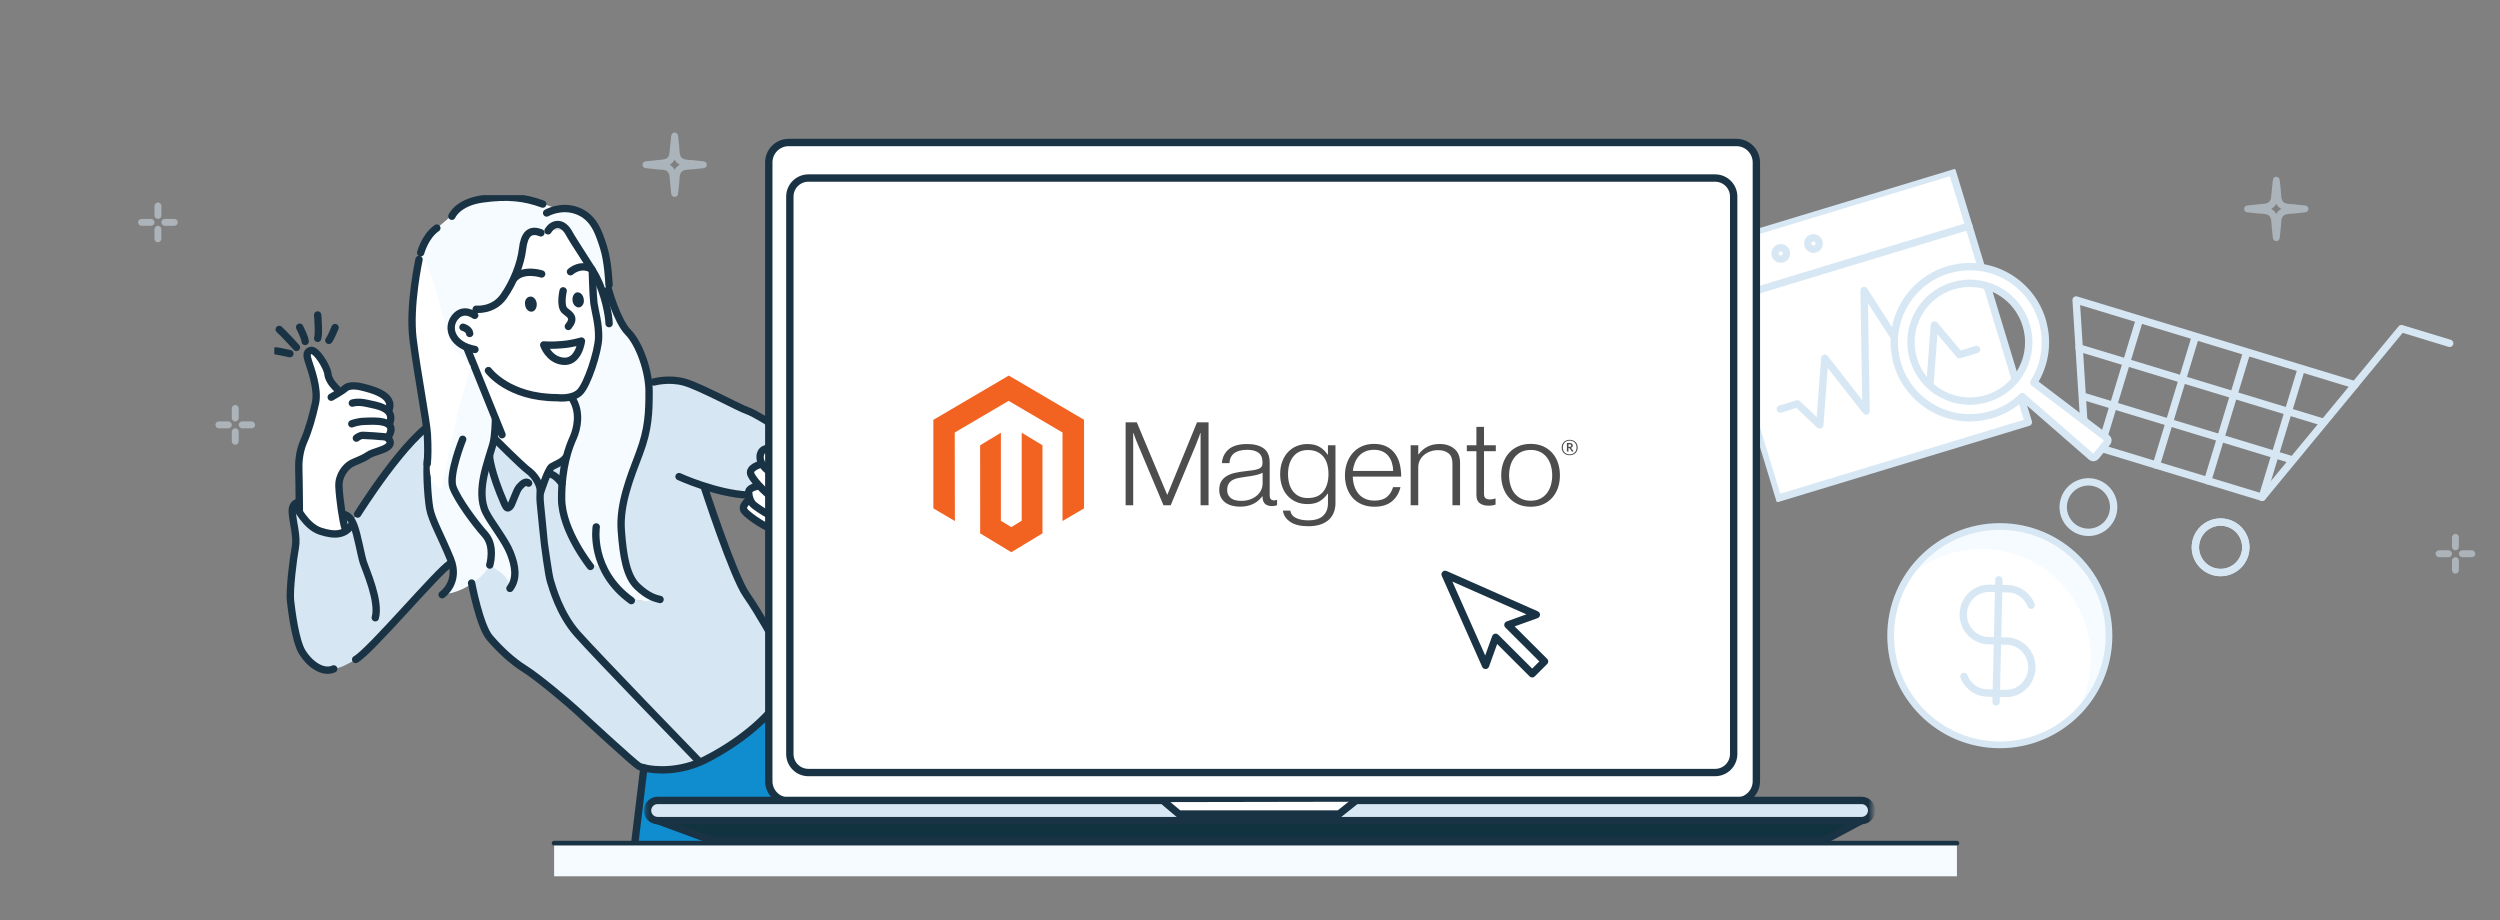 <svg fill="none" height="250" viewBox="0 0 679 250" width="679" xmlns="http://www.w3.org/2000/svg" xmlns:xlink="http://www.w3.org/1999/xlink"><rect x="0" y="0" width="679" height="250" fill="#808080" stroke="none"/><clipPath id="a"><path d="m0 0h96.123v92.53h-96.123z" transform="matrix(.957 -.29 .29 .957 461.5 66.909)"/></clipPath><clipPath id="b"><path d="m74.5 53h143v176h-143z"/></clipPath><mask id="c" height="201" maskUnits="userSpaceOnUse" width="334" x="175" y="30"><path d="m508.496 30h-333.278v200.634h333.278z" fill="#fff"/></mask><g stroke-width="2"><path d="m665.335 93.248-13.111-3.989-12.609 15.26" stroke="#d6e7f3" stroke-linecap="round" stroke-linejoin="round"/><path d="m576.984 85.466-13.111-3.989 2.472 38.963 47.773 14.532.308.094 25.206-30.543-18.931-5.759z" stroke="#d6e7f3" stroke-linecap="round" stroke-linejoin="round"/><path d="m601.12 155.203c-3.621-1.102-5.663-4.93-4.561-8.551 1.101-3.621 4.929-5.664 8.55-4.562 3.621 1.101 5.663 4.929 4.561 8.551-1.101 3.621-4.929 5.663-8.55 4.562z" stroke="#d6e7f3" stroke-linecap="round" stroke-linejoin="round"/><path d="m601.12 155.203c-3.621-1.102-5.663-4.93-4.561-8.551 1.101-3.621 4.929-5.664 8.55-4.562 3.621 1.101 5.663 4.929 4.561 8.551-1.101 3.621-4.929 5.663-8.55 4.562z" stroke="#d6e7f3" stroke-linecap="round" stroke-linejoin="round"/><path d="m565.226 144.284c-3.621-1.102-5.663-4.93-4.562-8.551 1.102-3.621 4.93-5.664 8.551-4.562 3.62 1.101 5.663 4.929 4.561 8.551-1.102 3.621-4.93 5.663-8.55 4.562z" stroke="#d6e7f3" stroke-linecap="round" stroke-linejoin="round"/><path d="m622.072 124.75-55.681-16.938" stroke="#d6e7f3" stroke-linecap="round" stroke-linejoin="round"/><path d="m630.735 114.592-66.037-20.089" stroke="#d6e7f3" stroke-linecap="round" stroke-linejoin="round"/><path d="m596.016 92.248-10.368 34.084" stroke="#d6e7f3" stroke-linecap="round" stroke-linejoin="round"/><path d="m580.833 87.629-10.368 34.084" stroke="#d6e7f3" stroke-linecap="round" stroke-linejoin="round"/><path d="m609.966 96.491-10.363 34.067" stroke="#d6e7f3" stroke-linecap="round" stroke-linejoin="round"/><path d="m624.772 100.996-10.363 34.066" stroke="#d6e7f3" stroke-linecap="round" stroke-linejoin="round"/><g clip-path="url(#a)" stroke="#d7e8f4" stroke-linecap="round" stroke-linejoin="round"><path d="m530.246 46.616-68.07 20.654 20.654 68.071 68.07-20.654z" fill="#fff"/><path d="m475.228 73.006c.817-.248 1.279-1.111 1.031-1.929-.248-.817-1.112-1.279-1.929-1.031-.817.248-1.279 1.111-1.031 1.929.248.817 1.112 1.279 1.929 1.031z"/><path d="m484.107 70.312c.817-.248 1.279-1.111 1.031-1.929s-1.112-1.279-1.929-1.031c-.817.248-1.279 1.111-1.031 1.929.248.817 1.112 1.279 1.929 1.031z"/><path d="m492.986 67.618c.817-.248 1.279-1.111 1.031-1.929s-1.112-1.279-1.929-1.031c-.817.248-1.279 1.111-1.031 1.929.248.817 1.112 1.279 1.929 1.031z"/><path d="m466.666 82.068 68.07-20.654"/><path d="m536.824 94.925-4.632 1.405-6.792-8.057-1.377 18.124-17.738-27.5.535 32.72-11.203-14.307-1.357 18.118-6.076-5.745-4.633 1.406"/><path d="m519.094 79.989c7.156-8.791 20.085-10.116 28.876-2.96 8.143 6.629 9.879 18.211 4.402 26.869l19.857 15.074c.357.271.395.813.083 1.196l-3.078 3.781c-.312.384-.85.457-1.188.162l-18.789-16.386c-7.367 7.12-19.06 7.77-27.204 1.14-8.791-7.156-10.116-20.085-2.959-28.876zm5.82 25.362c6.851 5.577 16.925 4.545 22.502-2.306 5.577-6.851 4.545-16.925-2.306-22.502-6.851-5.577-16.925-4.544-22.502 2.307s-4.545 16.925 2.306 22.502z" fill="#fff"/></g></g><g clip-path="url(#b)"><path d="m93.601 154.65 3.009-10.509-1.911-3.571-2.836-.827-11.059-3.227-1.383 1.05.467 5.129.493 5.405-1.548 12.764 1.141 9.131 1.055 3.554 5.681-2.341z" fill="#d6e7f3"/><path d="m118.33 142.833c-.631-1.919-1.15-3.89-1.478-5.887-.623-3.778-.424-7.625-.787-11.429-1.02 2.754-2.136 5.474-3.182 8.219-.043.121 13.368-26.456 13.264-26.576-.847-1.025.813 3.778-.484 4.036-11.362 2.263-19.135 16.025-23.372 21.645-5.69 9.605-14.873 14.803-16.619 19.046-4.306 10.465-7.938 17.832-2.646 25.397 4.894 6.989 9.39 4.235 13.575 1.833 3.666-2.108 17.406-18.409 25.906-26.335-.536-1.48-1.28-2.892-1.954-4.312-.865-1.816-1.591-3.709-2.214-5.628z" fill="#d6e7f3"/><path d="m174.75 209.334c-.942 7.892-1.513 12.695-2.282 19.098l38.754.361-.129-41.233z" fill="#0f8dcf"/><path d="m211.067 116.257c-.407-.568-1.911-1.343-2.525-1.67-5.759-3.021-12.365-5.826-18.115-8.847-2.101-1.102-4.237-2.221-6.571-2.642-2.448-.439-4.955-.078-7.411.309.104.637.199 1.283.268 1.928.761 7.634-1.176 15.337-4.366 22.317-.856 1.876-1.807 3.726-2.395 5.697-1.099 3.701-1.47 8.882-1.194 12.737.251 3.529.597 5.818 1.851 9.123 1.253 3.314 4.185 6.429 7.505 7.703-3.511.921-7.471-.129-10.047-2.668-1.834-1.807-2.992-4.286-5.067-5.809-.848-.62-1.808-1.059-2.681-1.636-2.914-1.936-4.522-5.301-5.568-8.632-2.007-6.386-2.361-13.271-1.116-19.846-1.02 1.007-2.646 1.713-3.727 2.427-.484.318-2.697 6.145-3.164 6.489l-3.234-5.422c-1.816-1.334-3.459-2.9-5.033-4.501-.908-.921-1.746-1.928-2.758-2.728-.406-.327-.865-.646-1.167-1.085-.087-.12-.156-.249-.216-.387-.398 2.289-.865 4.587-1.713 6.747-.605 1.55-1.409 3.03-1.859 4.631-.423 1.514.121 2.633.173 4.208.052 1.687.208 2.866 1.012 4.355.908 1.687 1.902 3.95 3.208 5.362 1.383 1.497 2.421 3.107 3.139 4.828l-15.288-8.744s4.203 13.693 6.018 21.679c1.816 7.987 2.681 12.557 13.567 19.545 10.886 6.989 28.37 24.959 30.947 26.379 2.577 1.428 12.036 2.28 22.637-4.278s14.907-12.935 14.907-12.935c-.034-3.047.035-5.293 0-8.339-.017-1.481.061-6.326-.354-7.755-1.107-3.804-2.837-3.847-5.024-7.857-4.03-7.402-6.131-11.628-7.48-15.036-1.893-4.759-5.966-12.247-6.874-20.25 3.943.972 7.462 2.375 11.907 2.822 3.078.31 3.312-2.926 5.05-5.465 2.049-2.995 2.991-6.007 2.775-9.622-.052-.852.502-2.444 0-3.132z" fill="#d6e7f3"/><path d="m160.873 73.517s-3.269-5.043-4.116-6.515c-.528-1.05-2.214-4.097-4.012-4.518-2.11-.525-6.434.207-7.385.319-1.582.206-2.317 1.05-2.43 1.893-.423 2.1-2.109 10.078-6.649 16.593-2.741 3.993-7.704 3.778-10.125 3.675-1.263 0-2.214.947-2.741 1.575-.951 1.05-1.055 3.89.207 5.672 1.479 1.997 3.831 2.616 3.831 2.616s.493.146.493.207v.043.077.043.12.052c0 .052-.363.017-.363.077 0 .017.363.12.363.146v.198.052.628c.103.129.199.258.294.396.38.525.64 1.136.804 1.764.181.689.277 1.385.484 2.057.233.766.467 1.523.735 2.272.467 1.325.968 2.633 1.427 3.959.103.292.199.585.294.886.112.336.233.68.354 1.016.225.593.476 1.187.718 1.773.51 1.23 1.003 2.478 1.306 3.778.138.594.242 1.17.172 1.781-.069.611-.207 1.205-.276 1.816-.035.284-.061.577-.035.861.009.103.043.206.087.301.06.138.138.275.216.387.302.439.752.758 1.167 1.085 1.012.809 1.851 1.816 2.758 2.728 1.583 1.601 3.217 3.167 5.033 4.501l3.234 5.422c.467-.344 2.68-6.171 3.164-6.489 1.081-.714 2.707-1.429 3.727-2.427.277-.267.51-.559.675-.878 0-.009.008-.017.017-.026.233-.456.372-.946.527-1.437.182-.568.364-1.136.554-1.704.285-.869.588-1.73.899-2.591.087-.258.156-.542.216-.852.113-.611.165-1.316.173-2.048.017-2.59-.579-5.62-1.323-6.653 0-.008-.008-.017-.017-.025.346-.087.718-.241 1.089-.5.156-.112.312-.241.467-.396.173-.172.346-.378.511-.611 1.279-1.79 2.429-4.733 3.311-7.427 1.081-3.296 1.756-6.231 1.756-6.231l.103-3.468-1.375-8.09-.319-7.875z" fill="#fff"/><path d="m169.995 153.471c-1.263-3.314-.995-3.856-1.245-7.385-.277-3.847.095-9.028 1.193-12.737.588-1.979 1.539-3.821 2.395-5.697 3.191-6.98 5.128-14.691 4.367-22.317-.061-.645-.156-1.282-.268-1.928-1.012-6.076-3.891-11.919-8.483-15.956.043-3.52-1.919-6.266-1.919-6.266s-.32-6.093-.735-8.503c-.848-4.518-1.79-11.24-6.961-14.812-3.061-2.1-6.753-1.05-6.753-1.05s-2.741-1.05-5.275-1.893c-2.317-.732-4.323-1.153-6.545-1.368-7.523-.878-12.962 1.308-13.723 1.635-1.029.74-1.885 1.747-2.741 2.642-1.228 1.3-2.628 2.418-3.986 3.58-.674.577-1.357 1.145-1.954 1.816-.527.594-.986 1.248-1.392 1.936-1.332 2.255-2.041 4.794-2.681 7.315.061-.017.096-.026.096-.026s-1.479 9.768 1.902 16.387c3.484 6.618 11.82 10.19 11.82 10.19l.398.112c-.13 1.971-.856 3.908-1.808 5.663-1.245 2.298-2.853 4.39-4.124 6.67-1.876 3.365-2.992 7.075-4.055 10.784-.061.224-.13.448-.191.671-.06 0-.112 0-.164 0-.856.104-.743 1.386-.865 2.298v.052c.044 2.401.096 4.811.139 7.212.043 2.22.086 4.458.596 6.618.493 2.109 1.41 4.071 2.396 6.007.648 1.283 1.323 2.548 1.919 3.848 1.513 3.261 2.404 8.089.156 12.289 3.571-.464 8.059-3.063 10.471-6.153.415-.534.778-1.085 1.055-1.635 3.044 2.151 4.963 2.659 5.473 6.334.536-.625.842-1.337.917-2.134.501-5.07-.83-9.502-4.289-13.254-1.306-1.412-2.291-3.675-3.208-5.362-.804-1.489-.96-2.668-1.012-4.355-.051-1.575-.596-2.694-.172-4.208.449-1.601 1.253-3.081 1.859-4.631.847-2.168 1.305-4.458 1.712-6.747-.044-.095-.07-.198-.087-.301-.034-.284 0-.577.035-.861.069-.611.207-1.205.276-1.816.07-.611-.034-1.187-.172-1.781-.303-1.3-.805-2.548-1.306-3.778-.242-.594-.484-1.18-.718-1.773-.13-.336-.242-.672-.354-1.016-1.661-3.589-2.94-5.697-4.073-9.002.026-.904.035-1.695.035-2.324 0-.232-.303-.568-.303-.757 0-.017 0-.035 0-.052v-.258c0-.06 0-.112 0-.164 0-.017 0-.034 0-.052 0-.043 0-.086 0-.12 0-.017 0-.034 0-.043 0-.026 0-.052 0-.077 0-.017 0-.034 0-.043 0-.06-.666-.077-.666-.077s-1.876-.628-3.355-2.616c-1.262-1.782-1.158-4.622-.207-5.672.527-.628 1.478-1.575 2.741-1.575 2.429.103 7.384.319 10.125-3.675 4.54-6.515 6.226-14.493 6.649-16.593.104-.844.848-1.678 2.43-1.893.951-.103 5.275-.844 7.385-.319 1.789.422 3.484 3.468 4.012 4.518.847 1.472 4.115 6.515 4.115 6.515l.32 7.875 1.375 8.09-.104 3.468s-.674 2.926-1.755 6.231c-.882 2.694-2.032 5.629-3.312 7.427-.302.448-.639.775-.977 1.007-.19.259-.32.482-.328.603-.052 1.428.856 2.384.856 3.812-.199 1.55.328 3.013-.294 4.45-.052.12-.104.241-.156.37-.06.31-.129.594-.225.852-.311.861-.614 1.721-.899 2.591-.181.568-.372 1.136-.553 1.704-.156.482-.294.981-.528 1.437 0 .008-.008.017-.017.026-1.703 6.816-1.703 13.89.441 20.724 1.046 3.33 2.655 6.687 5.568 8.632.874.585 1.842 1.015 2.681 1.635 2.084 1.523 3.234 4.002 5.067 5.809 2.577 2.539 6.537 3.598 10.048 2.668-3.321-1.273-6.849-6.136-8.111-9.449z" fill="#f6fbff"/><path clip-rule="evenodd" d="m156.757 79.396c-.848.103-1.375 1.153-1.263 2.203.104 1.153.951 1.997 1.79 1.893.847-.103 1.479-1.153 1.262-2.203-.103-1.153-.951-1.997-1.789-1.893z" fill="#1a3344" fill-rule="evenodd"/><path clip-rule="evenodd" d="m143.985 80.549c-.951.103-1.582 1.05-1.375 2.203.104 1.153.952 1.997 1.79 1.893.848 0 1.479-1.05 1.375-2.203-.104-1.153-.951-1.997-1.79-1.893z" fill="#1a3344" fill-rule="evenodd"/><path clip-rule="evenodd" d="m147.677 93.682s1.263 3.881 5.067 4.415c4.436.628 5.171-5.465 5.171-5.465s-2.429.732-4.963.947c-3.061.319-5.275.103-5.275.103z" fill="#fff" fill-rule="evenodd"/><path d="m147.677 93.682s1.263 3.881 5.067 4.415c4.436.628 5.171-5.465 5.171-5.465s-2.429.732-4.963.947c-3.061.319-5.275.103-5.275.103z" style="fill-rule:evenodd;clip-rule:evenodd;stroke:#1a3344;stroke-width:2;stroke-linecap:round;stroke-linejoin:round"/><path d="m210.34 121.713s-3.32-.164-3.476 2.263c-.112 1.807-.899 1.463.779 3.038l-1.064-.912s-3.044.456-2.585 2.883c.449 2.427 3.536 4.734 6.044 6.3 1.625 1.024 3.173 2.427 4.384 1.781 1.21-.645 1.029-3.347 1.029-3.347l-.32-.276c1.063.585 1.47.207 1.703-1.067.45-2.427-5.888-9.045-5.888-9.045z" fill="#fff"/><path d="m212.64 136.765-6.562-4.483s-3.373-.25-2.984 2.564c.191 1.326 1.003 1.747 1.669 2.513l-1.954-1.618s-1.202 2.152-.614 3.064c.597.912 6.528 4.364 7.462 4.381.943.017 2.646 1.781 4.047-.233.804-1.144-.354-2.022-.354-2.022l.665-.818c.035-2.246-.008-3.356-1.392-3.356z" fill="#fff"/><path d="m210.427 123.331c0 .284.233.516.519.516.285 0 .519-.232.519-.516" fill="#000"/><g stroke="#1a3344" stroke-linecap="round" stroke-linejoin="round" stroke-width="2"><path d="m152.952 78.991s-.986 4.286.51 5.431c1.496 1.145 2.776 1.954.899 4.243"/><path d="m154.949 73.802s2.603-2.436 5.759-.706"/><path d="m147.115 74.412s-4.833-1.566-7.349 1.084"/><path d="m125.749 88.88s1.686.448 1.816 1.696"/><path d="m128.931 85.653s-3.043-2.393-5.378.542c-2.335 2.926-.674 7.677 5.439 8.727"/><path d="m132.658 100.653s5.361 7.359 18.668 7.359c0 0 3.935.542 6.062-1.412 2.127-1.953 5.075-11.068 5.196-14.829.122-3.761-1.02-7.453-1.279-9.424-.26-1.971-.441-8.83-.441-8.83"/><path d="m129.329 83.992s4.592.516 7.41-3.425c2.819-3.942 4.739-9.106 5.18-12.927s1.859-5.672 4.989-4.398"/><path d="m148.845 62.691s.752-1.429 2.222-1.687 2.75.895 3.58 2.487c.83 1.592 6.225 9.708 7.168 11.498 2.525 4.811 3.588 10.818 3.614 12.909"/><path d="m114.258 68.646s1.193-4.527 4.384-6.704"/><path d="m122.732 58.741s1.504-3.778 8.335-4.716c6.822-.938 11.431-.422 16.342 1.403"/><path d="m148.464 57.846s3.969-2.298 8.414-.559c4.444 1.738 5.758 5.861 7.038 9.854 1.28 3.993 1.496 10.25 1.496 10.25"/><path d="m126.891 94.69 9.459 23.383"/><path d="m96.601 179.109c3.917-2.117 22.819-24.571 25.594-25.957"/><path d="m120.086 161.518s4.876-3.383 2.248-9.751c-2.62-6.369-5.059-10.509-5.629-13.693-.571-3.185-1.15-12.497-.286-14.717"/><path d="m125.663 119.312s-3.9 9.656-2.62 13.056c1.28 3.399 5.888 9.682 8.699 12.823 2.81 3.141 1.279 8.279 1.279 8.279"/><path d="m134.56 113.839s-.043 4.596-.683 6.807c-.64 2.212-1.937 5.965-2.516 8.899-.579 2.935-.847 6.61.571 9.519s5.257 7.556 6.666 11.12c1.41 3.563 1.929 6.962-.095 9.63"/><path d="m128.084 158.359s2.196 11.687 4.946 14.872c2.749 3.184 5.914 6.214 9.546 8.494 3.631 2.272 12.079 9.407 14.129 11.318 2.049 1.91 15.529 14.346 16.818 15.061.233.129.7.301 1.357.456 2.966.723 9.84 1.299 17.017-2.401 8.768-4.519 15.815-10.474 19.17-15.268"/><path d="m172.468 228.441 2.412-19.881"/><path d="m184.426 129.45s9.901 4.562 18.815 5.035"/><path d="m191.3 132.359s7.852 24.115 11.431 29.21c3.58 5.095 7.981 13.228 7.981 13.228"/><path d="m134.318 119.114s7.35 7.385 9.174 8.701c1.825 1.317 3.295 3.865 3.234 5.422-.06 1.558-.095 2.35.078 3.925s1.02 10.534 1.064 10.655c.043.12 1.106 8.408 1.617 9.974.51 1.567 2.386 8.787 7.254 14.313 4.868 5.525 33.143 34.692 33.143 34.692"/><path d="m132.987 123.96c-.113-.293.224 4.191 4.055 12.909.605 1.369.899 1.231 1.453.766.553-.465 1.66-4.329 2.559-5.353s1.876-1.739 2.516-1.059"/><path d="m146.847 133.633s1.989-6.265 3.044-6.893c1.055-.629 2.992-1.3 3.727-2.427"/><path d="m152.623 131.327s-2.274-3.21-3.899-2.487"/><path d="m165.256 78.638s2.326 8.546 5.335 11.601c3.009 3.055 5.699 10.508 5.699 16.111s-.13 10.19-2.62 16.748c-2.491 6.558-5.439 13.822-4.929 20.956.51 7.135 1.47 12.479 4.349 15.225 2.88 2.737 4.938 3.253 6.183 3.537"/><path d="m161.936 143.109s-1.859 11.816 9.537 20.018"/><path d="m160.362 153.841s-7.756-9.656-7.825-18.314c-.061-8.658 2.006-14.141 3.139-16.628 1.132-2.487 2.118-7.066-.355-10.792"/><path d="m177.587 103.752s4.133-1.154 8.361.06c4.22 1.213 14.976 7.066 16.956 7.702 1.98.637 7.108 3.916 8.223 4.7"/><path d="m210.34 121.713s-2.922-.516-3.683 1.309c-.77 1.824.553 3.692 1.747 4.63 1.193.938 6.545 6.076 7.557 6.033s1.184-2.126.718-2.892c-.467-.766-3.788-5.198-5.733-7.462"/><path d="m206.588 126.103s-3.537.903-2.586 2.883c.952 1.979 4.747 5.844 7.61 7.367 2.862 1.523 3.579.809 3.709-1.059.13-1.867-.182-1.85-.182-1.85"/><path d="m205.758 132.024s-2.257.43-2.387 1.446c-.13 1.015.381 2.762 1.193 3.52.813.766 5.465 3.907 7.385 4.079 1.919.172 2.81-.947 1.686-3.27"/><path d="m203.414 135.802s-2.291 1.601-1.21 3.012c1.081 1.412 6.969 5.482 9.572 5.396s2.49-2.246 1.591-3.27"/></g><path clip-rule="evenodd" d="m94.016 144.495s-.847-2.883-1.029-4.071c-.536-3.503-1.695-7.47-.484-10.947.934-2.668 3.355-4.054 5.681-4.966 1.729-.689 5.846-2.083 7.238-3.262 1.522-1.3 0-2.505 0-2.505s.726-1.05.787-2.134c.051-.981-.519-1.343-.519-1.343s.493-.946.441-2.082c-.043-1.024-.588-1.687-.588-1.687s.864-2.031-.182-3.21c-1.634-1.842-7.765-3.71-9.883-3.494-1.358.137-3.26 1.566-3.26 1.566s-1.332-1.024-2.361-2.737c-1.193-1.997-1.245-4.906-2.516-6.248-1.314-1.386-3.147-2.539-3.675-1.936-.458.525-.207 2.22.501 4.019.709 1.807 1.695 4.785 1.548 7.522-.199 3.898-.934 6.36-2.006 10.043-.519 1.764-2.067 4.682-2.257 6.283-.285 2.41-.337 4.69-.233 7.436.104 2.659-.069 8.623-.069 8.623s1.262 1.79 2.897 3.09c1.816 1.446 4.098 2.427 5.906 2.797 1.409.284 4.055-.757 4.055-.757z" fill="#fff" fill-rule="evenodd"/><path d="m78.728 96.049s-2.879-.637-3.779-.749" stroke="#1a3344" stroke-linecap="round" stroke-linejoin="round" stroke-width="2"/><path d="m80.51 94.353s-3.225-3.572-4.669-4.88" stroke="#1a3344" stroke-linecap="round" stroke-linejoin="round" stroke-width="2"/><path d="m81.383 88.872s1.513 2.961 1.496 3.864" stroke="#1a3344" stroke-linecap="round" stroke-linejoin="round" stroke-width="2"/><path d="m86.277 85.55s.441 5.25 0 6.334" stroke="#1a3344" stroke-linecap="round" stroke-linejoin="round" stroke-width="2"/><path d="m91.007 88.966s-1.167 2.892-1.695 3.477" stroke="#1a3344" stroke-linecap="round" stroke-linejoin="round" stroke-width="2"/><path d="m89.96 107.883s3.113-1.747 3.787-2.409c.674-.663 2.283-.939 4.6-.353 2.317.585 9.105 2.134 7.202 6.368" stroke="#1a3344" stroke-linecap="round" stroke-linejoin="round" stroke-width="2"/><path d="m95.693 109.484s1.314-.525 3.943.06c2.637.585 7.67 1.205 6.252 5.276" stroke="#1a3344" stroke-linecap="round" stroke-linejoin="round" stroke-width="2"/><path d="m95.546 115.113s1.496-.637 3.502-.68c2.006-.035 9.537-.783 6.381 4.303" stroke="#1a3344" stroke-linecap="round" stroke-linejoin="round" stroke-width="2"/><path d="m96.791 118.994s.882-.757 1.747-.757 4.903.275 5.897.396c.994.112 2.3 1.48.994 2.616-1.305 1.136-4.133 1.455-5.551 2.47-1.418 1.016-3.459 1.567-4.678 2.307s-3.26 2.934-3.147 6.024 1.055 9.743 1.686 11.464" stroke="#1a3344" stroke-linecap="round" stroke-linejoin="round" stroke-width="2"/><path d="m91.387 105.473s-2.119-1.876-2.317-3.872c-.199-1.997-3.303-6.886-4.713-6.421-1.418.465-.917 1.825-.553 3.055.363 1.231 2.75 7.28 1.885 11.188-.865 3.916-1.894 7.513-3.191 10.439-1.297 2.935-1.418 6.102-1.34 7.669.052 1.084.104 6.127.13 9.114.009 1.316.017 2.229.017 2.229" stroke="#1a3344" stroke-linecap="round" stroke-linejoin="round" stroke-width="2"/><path d="m93.298 139.709s1.703.035 2.793 2.892c1.098 2.857 1.92 8.064 2.585 10.138s4.505 10.483 3.251 15.044" stroke="#1a3344" stroke-linecap="round" stroke-linejoin="round" stroke-width="2"/><path d="m80.362 137.454s2.68 5.491 6.572 6.791c3.891 1.291 6.874 1.213 8.802-2.031" stroke="#1a3344" stroke-linecap="round" stroke-linejoin="round" stroke-width="2"/><path d="m81.123 136.422s-1.946 0-1.738 2.849c.208 2.849 1.383 6.541.822 9.45-.562 2.909-1.626 11.592-1.306 14.432.32 2.849 1.332 10.974 3.217 14.029s5.465 5.835 8.526 4.501" stroke="#1a3344" stroke-linecap="round" stroke-linejoin="round" stroke-width="2"/><path d="m97.137 139.623s13.515-21.688 21.669-25.441" stroke="#1a3344" stroke-linecap="round" stroke-linejoin="round" stroke-width="2"/><path d="m115.434 70.807-2.05 1.661s-3.147 15.302-.717 25.638c2.438 10.337 4.055 25.2 4.055 29.236 0 4.037 3.087 5.655 3.087 5.655l4.704-21.645 3.329-11.912-5.275-5.37-4.548-16.636-2.594-6.627z" fill="#fff"/><path d="m113.808 70.479s-2.758 12.6-1.625 21.645c1.132 9.045 3.735 22.618 3.891 25.845.164 3.227.164 5.852-.044 7.995" stroke="#1a3344" stroke-linecap="round" stroke-linejoin="round" stroke-width="2"/></g><path d="m531.5 229h-381v9h381z" fill="#f6fbff"/><path d="m531.5 229h-381" stroke="#1a3344" stroke-linecap="round" stroke-linejoin="round" stroke-width="1.27"/><g mask="url(#c)"><path d="m178.609 222.872 14.609 5.378h302.278l10.107-5.378" fill="#11323f"/><path d="m178.609 222.872 14.609 5.378h302.278l10.107-5.378" stroke="#1a3344" stroke-linecap="round" stroke-linejoin="round" stroke-width="2"/><g fill="#fff"><path clip-rule="evenodd" d="m213.788 38.739h258.269c2.752 0 4.982 2.215 4.982 4.946v169.26c0 2.731-2.232 4.945-4.982 4.945h-258.269c-2.752 0-4.982-2.214-4.982-4.945v-169.26c0-2.731 2.23-4.946 4.982-4.946z" fill-rule="evenodd"/><path clip-rule="evenodd" d="m219.578 48.752h246.688c2.63 0 4.76 1.996 4.76 4.458v152.569c0 2.463-2.13 4.459-4.76 4.459h-246.688c-2.629 0-4.759-1.996-4.759-4.459v-152.569c0-2.462 2.131-4.458 4.759-4.458z" fill-rule="evenodd"/><path clip-rule="evenodd" d="m365.68 217.731c.788 0-.963 3.685-1.751 3.685h-42.397c-.79 0-3.141-3.64-2.352-3.64z" fill-rule="evenodd"/><path d="m465.834 48.358h-246.278c-2.78 0-5.032 2.253-5.032 5.032v151.398c0 2.779 2.252 5.032 5.032 5.032h246.279c2.779 0 5.032-2.253 5.032-5.032v-151.398c0-2.779-2.253-5.032-5.032-5.032z" stroke="#1a3344" stroke-linecap="round" stroke-linejoin="round" stroke-width="2"/></g><path d="m273.984 102-20.484 12.035v24.04l5.848 3.441-.042-24.045 14.637-8.6 14.637 8.6v24.034l5.847-3.43v-24.061z" fill="#f26322"/><path d="m277.494 141.435-2.82 1.719-2.834-1.703v-23.927l-5.638 3.417.01 23.917 8.457 5.126 8.468-5.126v-23.917l-5.643-3.417z" fill="#f26322"/><path d="m308.754 114.701 8.243 19.656h.068l8.042-19.656h3.137v22.523h-2.169v-19.626h-.069c-.113.356-.235.712-.365 1.068-.113.293-.242.618-.386.974-.143.36-.275.694-.381 1.009l-6.909 16.575h-1.968l-6.978-16.57c-.134-.293-.268-.613-.402-.959s-.258-.678-.37-.994c-.134-.379-.269-.747-.403-1.103h-.068v19.626h-2.058v-22.523zm25.796 22.618c-.648-.169-1.254-.458-1.783-.849-.504-.382-.91-.867-1.185-1.419-.289-.566-.434-1.226-.434-1.982 0-.966.189-1.753.566-2.362.373-.602.901-1.106 1.534-1.464.646-.366 1.397-.644 2.254-.834.907-.196 1.826-.343 2.751-.439.846-.083 1.564-.173 2.153-.27.589-.096 1.067-.218 1.434-.364.367-.147.633-.342.799-.585.165-.243.248-.574.248-.993v-.315c0-1.112-.356-1.936-1.068-2.472-.713-.536-1.736-.804-3.069-.804-3.072 0-4.685 1.209-4.84 3.626h-2.037c.113-1.575.73-2.835 1.852-3.781 1.121-.945 2.795-1.418 5.02-1.418 1.89 0 3.381.394 4.47 1.183 1.09.79 1.635 2.076 1.635 3.861v8.849c0 .483.095.834.286 1.054.19.22.474.341.851.364.118 0 .234-.01.35-.03.121-.02.259-.055.418-.094h.1v1.418c-.184.072-.373.13-.566.175-.274.058-.555.084-.836.079-.755 0-1.356-.184-1.804-.554-.448-.369-.693-.952-.735-1.748v-.344h-.09c-.271.344-.566.671-.884.979-.373.355-.794.663-1.253.913-.535.29-1.108.512-1.704.66-.645.169-1.379.253-2.201.249-.756.006-1.51-.09-2.237-.284m5.089-1.718c.723-.283 1.329-.646 1.82-1.089.46-.409.828-.901 1.081-1.448.252-.547.385-1.137.389-1.733v-2.932c-.557.293-1.231.52-2.021.68-.79.159-1.608.291-2.454.394-.734.107-1.413.217-2.037.33s-1.164.296-1.619.549c-.449.246-.823.599-1.084 1.024-.268.429-.402.992-.402 1.688 0 .566.105 1.039.317 1.418.198.363.484.676.836.914.366.24.78.406 1.217.489.483.096.976.143 1.47.14.935 0 1.764-.141 2.487-.424zm10.766 6.112c-1.157-.809-1.813-1.822-1.968-3.041h1.999c.18.946.72 1.623 1.619 2.033.899.409 1.973.614 3.222.614 1.848 0 3.211-.415 4.089-1.244s1.318-1.969 1.318-3.421v-2.581h-.101c-.645.922-1.391 1.624-2.238 2.107-.846.483-1.925.724-3.237.724-1.136 0-2.159-.2-3.069-.599-.899-.389-1.697-.958-2.338-1.668-.645-.713-1.141-1.568-1.487-2.567-.345-.999-.518-2.096-.518-3.291 0-1.322.199-2.492.598-3.511.398-1.019.933-1.874 1.603-2.567.652-.681 1.456-1.218 2.354-1.573.903-.357 1.872-.538 2.851-.534 1.333 0 2.434.258 3.301.774.868.516 1.591 1.213 2.169 2.092h.101v-2.527h2.047v15.657c0 1.804-.534 3.264-1.603 4.379-1.312 1.302-3.236 1.953-5.771 1.953-2.138 0-3.785-.405-4.941-1.214m9.046-8.24c.913-1.198 1.37-2.773 1.37-4.724 0-.965-.111-1.848-.333-2.647s-.568-1.486-1.037-2.062c-.461-.573-1.062-1.032-1.751-1.339-.702-.316-1.52-.474-2.455-.474-1.714 0-3.044.598-3.989 1.793s-1.418 2.791-1.418 4.789c-.007.866.105 1.729.334 2.567.222.786.555 1.468 1 2.047.434.569 1.005 1.033 1.666 1.354.667.326 1.457.489 2.37.489 1.912 0 3.324-.599 4.238-1.798m10.448 3.521c-.972-.41-1.833-1.023-2.518-1.793-.677-.766-1.194-1.669-1.55-2.711-.357-1.043-.535-2.171-.535-3.386 0-1.219.189-2.348.566-3.386.378-1.039.905-1.941 1.582-2.707.674-.763 1.517-1.377 2.471-1.798.966-.429 2.051-.644 3.253-.644 1.379 0 2.541.246 3.487.739.925.476 1.714 1.156 2.301 1.983.589.829 1.007 1.779 1.254 2.851.245 1.087.368 2.195.365 3.306h-13.147c.014.87.154 1.734.418 2.567.233.744.605 1.443 1.101 2.063.481.592 1.105 1.068 1.82 1.388.733.336 1.59.504 2.571.504 1.446 0 2.564-.331 3.354-.994.79-.662 1.35-1.549 1.682-2.661h2.005c-.377 1.618-1.157 2.91-2.338 3.875-1.182.966-2.749 1.448-4.703 1.448-1.291 0-2.437-.214-3.439-.644zm8.142-11.341c-.223-.703-.545-1.312-.968-1.828-.427-.518-.976-.933-1.603-1.214-.646-.293-1.413-.439-2.302-.439-.888 0-1.663.146-2.322.439-.66.282-1.247.696-1.719 1.214-.481.538-.859 1.152-1.117 1.813-.287.73-.472 1.492-.55 2.267h10.946c-.016-.763-.138-1.52-.365-2.252zm7.173-4.71v2.487h.069c.591-.83 1.372-1.524 2.285-2.032.946-.536 2.108-.804 3.487-.804 1.601 0 2.92.436 3.957 1.308 1.037.873 1.554 2.128 1.55 3.766v11.566h-2.069v-11.376c0-1.239-.35-2.148-1.052-2.727s-1.665-.867-2.889-.864c-.706-.004-1.407.115-2.068.349-.625.219-1.203.544-1.704.959-.488.407-.881.905-1.153 1.464-.282.582-.425 1.217-.418 1.857v10.338h-2.063v-16.291zm16.686 15.736c-.6-.452-.899-1.203-.899-2.252v-11.875h-2.603v-1.609h2.603v-5.008h2.068v5.008h3.206v1.609h-3.206v11.561c0 .589.139.993.418 1.213s.695.33 1.248.33c.253-.002.505-.028.752-.08.211-.04.419-.099.619-.175h.1v1.668c-.613.195-1.257.291-1.904.285-1.002 0-1.803-.227-2.402-.68m10.496.32c-.97-.417-1.83-1.031-2.518-1.798-.692-.766-1.221-1.668-1.587-2.706-.367-1.039-.551-2.168-.551-3.386 0-1.219.184-2.348.551-3.386.366-1.039.895-1.943 1.587-2.712.689-.767 1.548-1.381 2.518-1.798.991-.429 2.109-.644 3.354-.644s2.358.215 3.338.644c.963.42 1.817 1.034 2.502 1.798.692.766 1.214 1.67 1.566 2.712.353 1.042.531 2.17.535 3.386 0 1.218-.179 2.347-.535 3.386-.356 1.038-.878 1.94-1.566 2.706-.685.765-1.539 1.378-2.502 1.798-.977.43-2.09.644-3.338.644-1.249 0-2.367-.214-3.354-.644zm5.893-1.528c.726-.35 1.355-.857 1.836-1.478.49-.63.857-1.365 1.1-2.208.49-1.754.49-3.599 0-5.353-.243-.842-.61-1.578-1.1-2.207-.48-.623-1.109-1.129-1.836-1.479-.733-.359-1.578-.537-2.534-.534s-1.807.181-2.555.534c-.722.356-1.35.861-1.836 1.479-.501.629-.873 1.365-1.116 2.207-.489 1.755-.489 3.599 0 5.353.243.839.615 1.575 1.116 2.208.486.617 1.114 1.122 1.836 1.478.723.356 1.575.534 2.555.534.981 0 1.825-.178 2.534-.534zm8.047-11.816c-1.281 0-2.169-.839-2.169-2.092 0-1.254.91-2.103 2.169-2.103s2.174.849 2.174 2.103c0 1.253-.91 2.092-2.174 2.092zm0-3.955c-1.032 0-1.857.669-1.857 1.858 0 1.188.82 1.848 1.857 1.848s1.867-.67 1.867-1.848c0-1.179-.83-1.858-1.867-1.858zm.64 2.981-.736-.993h-.238v.958h-.423v-2.327h.746c.513 0 .857.245.857.679 0 .335-.19.55-.497.64l.709.949zm-.646-1.992h-.328v.684h.307c.275 0 .45-.11.45-.345 0-.234-.153-.344-.429-.344" fill="#4d4d4d"/><path d="m471.614 38.7h-257.394c-2.992 0-5.418 2.426-5.418 5.418v168.045c0 2.992 2.426 5.417 5.418 5.417h257.392c2.992 0 5.417-2.427 5.417-5.417v-168.044c0-2.992-2.426-5.418-5.417-5.418z" stroke="#1a3344" stroke-linecap="round" stroke-linejoin="round" stroke-width="2"/><path d="m505.605 217.396h-326.996c-1.513 0-2.739 1.226-2.739 2.738 0 1.511 1.226 2.738 2.739 2.738h326.996c1.511 0 2.738-1.226 2.738-2.738 0-1.513-1.227-2.738-2.738-2.738z" fill="#d7e8f4" stroke="#1a3344" stroke-linecap="round" stroke-linejoin="round" stroke-width="2"/><path d="m316.347 217.855 3.841 3.236h43.498l4.18-3.335" fill="#fff"/><path d="m316.347 217.855 3.841 3.236h43.498l4.18-3.335" stroke="#1a3344" stroke-linecap="round" stroke-linejoin="round" stroke-width="2"/></g><path d="m417.266 166.95-24.766-10.95 10.977 24.707 2.739-7.612 9.929 9.905 3.355-3.357-9.947-9.923z" fill="#fff" stroke="#1a3344" stroke-linecap="round" stroke-linejoin="round" stroke-width="2"/><path d="m543.15 202.3c16.375 0 29.65-13.275 29.65-29.65s-13.275-29.65-29.65-29.65-29.65 13.275-29.65 29.65 13.275 29.65 29.65 29.65z" fill="#fff"/><path d="m543.15 143c-10.74 0-20.14 5.71-25.35 14.25 5.32-5.04 12.49-8.14 20.4-8.14 16.38 0 29.65 13.28 29.65 29.65 0 5.64-1.57 10.91-4.31 15.4 5.7-5.4 9.26-13.04 9.26-21.51 0-16.38-13.28-29.65-29.65-29.65z" fill="#f6fbff"/><path d="m543.15 202.3c16.375 0 29.65-13.275 29.65-29.65s-13.275-29.65-29.65-29.65-29.65 13.275-29.65 29.65 13.275 29.65 29.65 29.65z" stroke="#d7e8f4" stroke-linecap="round" stroke-linejoin="round" stroke-width="1.83"/><path d="m551.67 164.39c-.33-.86-.83-1.64-1.44-2.29-.62-.66-1.35-1.2-2.18-1.58-.82-.38-1.73-.6-2.69-.62l-1.26-.03-1.26-.03-1.26-.03-1.26-.03c-.96-.02-1.87.16-2.71.5s-1.6.85-2.24 1.48-1.17 1.38-1.54 2.23c-.37.84-.59 1.77-.61 2.75s.15 1.92.49 2.77c.33.86.83 1.64 1.44 2.29.62.66 1.35 1.2 2.18 1.58.82.38 1.73.6 2.69.62l1.26.03 1.26.03 1.26.03 1.26.03c.96.02 1.86.24 2.69.62.82.38 1.56.92 2.18 1.58s1.11 1.44 1.44 2.29c.33.86.51 1.8.49 2.77-.02.98-.24 1.91-.61 2.75s-.9 1.6-1.54 2.23-1.41 1.13-2.24 1.48c-.84.34-1.76.52-2.71.5l-1.26-.03-1.26-.03-1.26-.03-1.26-.03c-.96-.02-1.86-.24-2.69-.62-.82-.38-1.56-.92-2.18-1.58s-1.11-1.44-1.44-2.29" stroke="#d7e8f4" stroke-linecap="round" stroke-linejoin="round" stroke-width="2"/><path d="m542.9 157.47-.76 33.18" stroke="#d7e8f4" stroke-linecap="round" stroke-linejoin="round" stroke-width="2"/><path d="m618.637 54.012c.179-1.703.354-3.404.533-5.107h-1.871c.12 1.152.241 2.304.359 3.453.14 1.344.129 2.776 1.155 3.802 1.029 1.029 2.458 1.015 3.802 1.155 1.152.121 2.302.241 3.454.359v-1.871c-1.152.121-2.302.241-3.454.359-1.344.14-2.776.129-3.802 1.155-1.029 1.029-1.015 2.458-1.155 3.802-.121 1.152-.241 2.304-.359 3.456h1.871c-.121-1.152-.242-2.304-.36-3.456-.14-1.344-.129-2.776-1.155-3.802-1.028-1.028-2.455-1.015-3.802-1.155-1.152-.121-2.301-.241-3.454-.359v1.871c1.356-.143 2.711-.282 4.069-.425.554-.058 1.174-.069 1.711-.222 1.273-.365 2.236-1.465 2.431-2.77.176-1.177-1.627-1.687-1.805-.496-.247 1.668-1.698 1.552-3.02 1.692-1.128.118-2.255.236-3.383.354-1.201.126-1.204 1.744 0 1.871 1.004.104 2.008.208 3.012.313.919.096 2.261-.008 2.925.655.661.661.559 2.002.655 2.924.104 1.004.209 2.008.316 3.012.126 1.201 1.744 1.204 1.871 0 .104-1.004.208-2.008.312-3.012.096-.919-.008-2.263.656-2.924.661-.661 2.003-.557 2.924-.655 1.004-.104 2.008-.208 3.01-.313 1.201-.126 1.204-1.744 0-1.871-1.004-.104-2.006-.208-3.01-.315-.921-.096-2.263.008-2.924-.656-.661-.661-.56-2.002-.656-2.924-.104-1.004-.208-2.008-.312-3.009-.127-1.201-1.745-1.204-1.871 0-.179 1.703-.357 3.404-.533 5.107-.123 1.196 1.748 1.188 1.871 0z" fill="#d7e8f4" opacity=".5"/><g fill="#d7e8f4" opacity=".5"><path d="m665.961 145.936v2.587c0 .488.431.957.936.935.507-.022.935-.411.935-.935v-2.587c0-.488-.431-.957-.935-.935-.508.022-.936.411-.936.935z"/><path d="m665.961 152.269v2.587c0 .488.431.957.936.935.507-.022.935-.411.935-.935v-2.587c0-.488-.431-.957-.935-.935-.508.022-.936.412-.936.935z"/><path d="m671.357 149.461h-2.587c-.488 0-.957.43-.935.935.022.507.411.935.935.935h2.587c.489 0 .958-.43.936-.935-.022-.507-.412-.935-.936-.935z"/><path d="m665.023 149.461h-2.587c-.491 0-.957.43-.935.935.022.507.411.935.935.935h2.587c.488 0 .957-.43.936-.935-.022-.507-.412-.935-.936-.935z"/></g><path d="m183.64 42.007c.178-1.703.354-3.404.532-5.107h-1.871c.121 1.152.242 2.304.36 3.456.14 1.344.129 2.776 1.155 3.802 1.028 1.029 2.458 1.015 3.802 1.155 1.152.121 2.304.241 3.454.359v-1.871c-1.153.121-2.305.241-3.454.359-1.344.14-2.776.129-3.802 1.155-1.029 1.029-1.015 2.458-1.155 3.802-.121 1.152-.242 2.304-.36 3.456h1.871c-.12-1.152-.241-2.304-.359-3.456-.14-1.344-.129-2.776-1.155-3.802-1.029-1.029-2.458-1.015-3.802-1.155-1.152-.121-2.304-.241-3.454-.359v1.871c1.355-.14 2.711-.282 4.066-.422.554-.058 1.174-.069 1.711-.222 1.273-.365 2.236-1.465 2.431-2.77.176-1.177-1.627-1.687-1.805-.496-.247 1.668-1.698 1.552-3.02 1.692-1.128.118-2.255.236-3.383.354-1.201.126-1.204 1.744 0 1.871 1.004.104 2.008.208 3.01.315.921.096 2.263-.008 2.924.653.661.661.557 2.002.655 2.924.105 1.004.209 2.008.313 3.012.126 1.201 1.745 1.204 1.871 0 .104-1.004.209-2.008.316-3.012.096-.922-.009-2.26.655-2.924.661-.661 2.003-.557 2.924-.653 1.005-.104 2.009-.208 3.013-.315 1.201-.126 1.204-1.744 0-1.871-1.004-.104-2.008-.208-3.013-.315-.921-.096-2.26.008-2.924-.653-.664-.661-.559-2.002-.655-2.924-.105-1.004-.209-2.008-.316-3.012-.126-1.201-1.745-1.204-1.871 0-.178 1.703-.356 3.404-.532 5.107-.126 1.196 1.747 1.188 1.871 0z" fill="#d7e8f4" opacity=".5"/><g fill="#d7e8f4" opacity=".5"><path d="m41.961 55.936v2.587c0 .488.431.957.935.935.507-.022.935-.411.935-.935v-2.587c0-.488-.431-.957-.935-.935-.507.022-.935.411-.935.935z"/><path d="m41.961 62.27v2.587c0 .491.431.957.935.935.507-.022.935-.411.935-.935v-2.587c0-.488-.431-.957-.935-.935-.507.022-.935.411-.935.935z"/><path d="m47.355 59.461h-2.587c-.488 0-.957.431-.935.935.022.507.411.935.935.935h2.587c.488 0 .957-.431.935-.935-.022-.507-.411-.935-.935-.935z"/><path d="m41.023 59.461h-2.587c-.488 0-.957.431-.935.935.022.507.411.935.935.935h2.587c.488 0 .957-.431.935-.935-.022-.507-.411-.935-.935-.935z"/></g><g fill="#d7e8f4" opacity=".5"><path d="m62.959 110.936v2.587c0 .488.431.957.935.935.507-.022.935-.411.935-.935v-2.587c0-.488-.431-.957-.935-.935-.507.022-.935.411-.935.935z"/><path d="m62.959 117.267v2.586c0 .491.431.958.935.936.507-.022.935-.412.935-.936v-2.586c0-.491-.431-.958-.935-.936-.507.022-.935.412-.935.936z"/><path d="m68.355 114.458h-2.587c-.488 0-.957.431-.935.935.022.508.411.936.935.936h2.587c.488 0 .957-.431.935-.936-.022-.507-.411-.935-.935-.935z"/><path d="m62.023 114.458h-2.587c-.488 0-.957.431-.935.935.022.508.411.936.935.936h2.587c.488 0 .957-.431.935-.936-.022-.507-.411-.935-.935-.935z"/></g></svg>